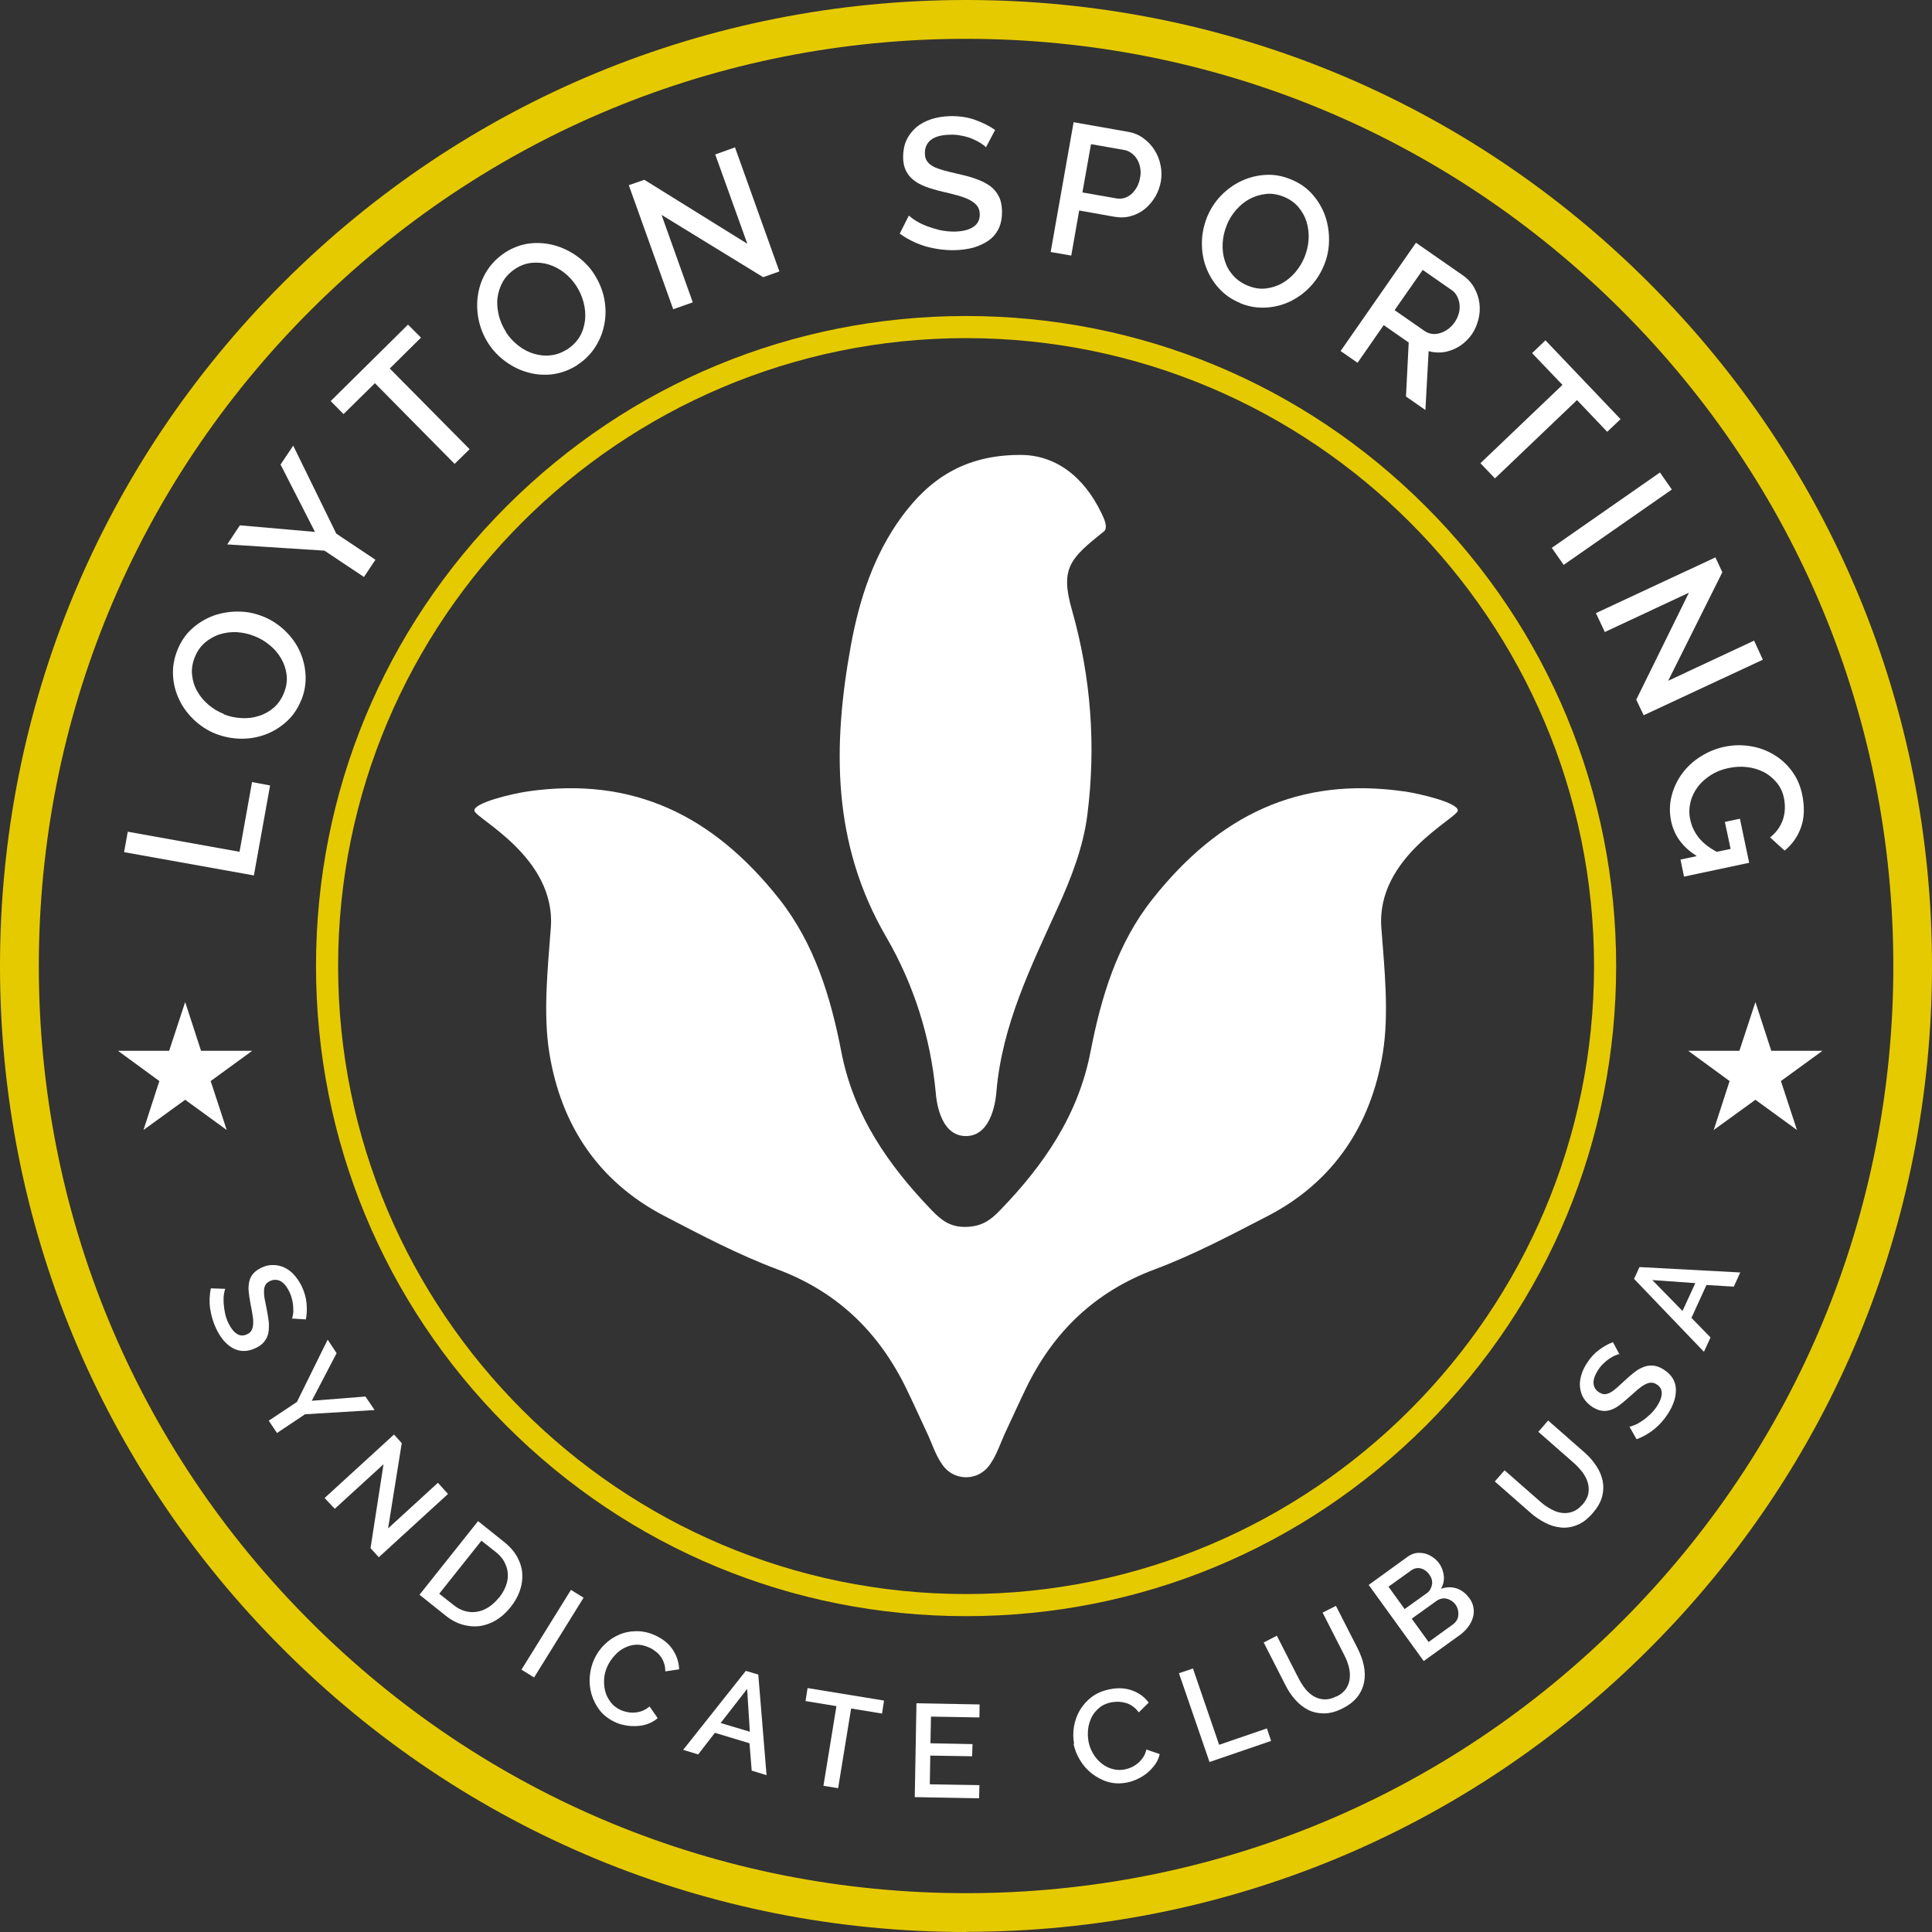 <svg width="177" height="177" viewBox="0 0 177 177" fill="none" xmlns="http://www.w3.org/2000/svg">
<rect x="0" y="0" width="177" height="177" fill="#333333" stroke="none"/>
<path d="M88.508 3.557C65.82 3.557 44.494 12.388 28.441 28.441C12.403 44.478 3.557 65.82 3.557 88.508C3.557 111.195 12.388 132.522 28.441 148.559C44.478 164.597 65.82 173.443 88.508 173.443C111.195 173.443 132.522 164.612 148.575 148.559C164.612 132.522 173.458 111.195 173.458 88.508C173.458 65.82 164.628 44.494 148.575 28.441C132.522 12.403 111.195 3.557 88.508 3.557ZM88.508 177C64.861 177 42.638 167.798 25.935 151.08C9.202 134.362 0 112.139 0 88.508C0 64.877 9.202 42.638 25.92 25.92C42.638 9.202 64.861 0 88.508 0C112.154 0 134.378 9.202 151.08 25.92C167.798 42.638 177 64.861 177 88.492C177 112.123 167.798 134.362 151.08 151.065C134.362 167.783 112.139 176.985 88.508 176.985" fill="#E6CA00"/>
<path d="M88.508 30.977C56.788 30.977 30.977 56.788 30.977 88.508C30.977 120.227 56.788 146.039 88.508 146.039C120.227 146.039 146.038 120.227 146.038 88.508C146.038 56.788 120.227 30.977 88.508 30.977ZM88.508 148.064C72.594 148.064 57.639 141.863 46.396 130.62C35.153 119.376 28.951 104.406 28.951 88.508C28.951 72.609 35.153 57.639 46.396 46.396C57.639 35.153 72.594 28.951 88.508 28.951C104.421 28.951 119.376 35.153 130.62 46.396C141.863 57.639 148.064 72.594 148.064 88.508C148.064 104.422 141.863 119.376 130.62 130.62C119.376 141.863 104.421 148.064 88.508 148.064Z" fill="#E6CA00"/>
<path d="M23.26 80.203L11.367 78.069L11.707 76.197L21.945 78.038L23.09 71.651L24.744 71.96L23.26 80.203Z" fill="white"/>
<path d="M20.492 65.433C21.017 65.65 21.559 65.758 22.131 65.789C22.688 65.82 23.229 65.758 23.724 65.588C24.234 65.433 24.683 65.171 25.085 64.83C25.487 64.475 25.796 64.026 26.013 63.485C26.245 62.913 26.322 62.371 26.26 61.83C26.198 61.304 26.028 60.794 25.765 60.346C25.502 59.882 25.162 59.479 24.729 59.124C24.311 58.768 23.848 58.49 23.337 58.289C22.796 58.072 22.255 57.948 21.698 57.917C21.141 57.886 20.615 57.964 20.12 58.118C19.625 58.273 19.177 58.536 18.775 58.876C18.373 59.217 18.064 59.665 17.847 60.206C17.615 60.779 17.538 61.335 17.6 61.861C17.661 62.402 17.816 62.897 18.079 63.346C18.342 63.81 18.682 64.212 19.1 64.567C19.517 64.923 19.981 65.202 20.492 65.403M27.606 64.119C27.281 64.923 26.832 65.588 26.245 66.114C25.657 66.64 25.007 67.042 24.281 67.305C23.554 67.568 22.796 67.692 22.023 67.676C21.249 67.66 20.492 67.506 19.765 67.228C19.022 66.934 18.357 66.501 17.785 65.959C17.213 65.418 16.749 64.799 16.424 64.103C16.084 63.408 15.898 62.681 15.852 61.892C15.806 61.103 15.945 60.33 16.254 59.557C16.579 58.752 17.027 58.087 17.631 57.562C18.218 57.036 18.883 56.649 19.61 56.386C20.337 56.139 21.095 56.015 21.868 56.031C22.657 56.031 23.399 56.201 24.095 56.479C24.837 56.773 25.502 57.206 26.075 57.747C26.647 58.289 27.111 58.907 27.436 59.603C27.76 60.299 27.946 61.026 27.992 61.815C28.039 62.603 27.915 63.377 27.606 64.135" fill="white"/>
<path d="M21.976 48.128L28.858 48.731L25.703 42.56L26.863 40.828L30.807 48.886L34.395 51.283L33.343 52.86L29.724 50.448L20.816 49.876L21.976 48.128Z" fill="white"/>
<path d="M38.57 30.93L35.709 33.761L43.024 41.153L41.648 42.499L34.348 35.106L31.472 37.936L30.296 36.745L37.38 29.74L38.57 30.93Z" fill="white"/>
<path d="M46.334 30.405C46.643 30.884 47.014 31.286 47.463 31.642C47.911 31.998 48.375 32.245 48.886 32.4C49.396 32.554 49.907 32.616 50.432 32.554C50.958 32.508 51.484 32.307 51.979 31.998C52.489 31.657 52.876 31.255 53.139 30.791C53.402 30.327 53.541 29.817 53.603 29.291C53.649 28.765 53.603 28.224 53.464 27.698C53.324 27.172 53.108 26.678 52.814 26.214C52.505 25.734 52.118 25.317 51.685 24.976C51.252 24.636 50.773 24.389 50.278 24.234C49.783 24.079 49.257 24.033 48.731 24.079C48.205 24.126 47.695 24.311 47.215 24.621C46.705 24.961 46.319 25.363 46.056 25.827C45.793 26.306 45.638 26.801 45.576 27.312C45.514 27.837 45.576 28.363 45.7 28.905C45.839 29.446 46.056 29.941 46.349 30.389M52.907 33.436C52.18 33.9 51.422 34.178 50.649 34.286C49.86 34.379 49.102 34.333 48.36 34.116C47.618 33.915 46.937 33.575 46.303 33.111C45.669 32.647 45.143 32.09 44.726 31.441C44.293 30.76 43.999 30.034 43.844 29.26C43.689 28.487 43.674 27.714 43.798 26.956C43.921 26.198 44.184 25.487 44.602 24.822C45.019 24.157 45.576 23.6 46.272 23.136C46.999 22.672 47.757 22.394 48.545 22.301C49.334 22.208 50.092 22.285 50.834 22.486C51.577 22.703 52.257 23.028 52.891 23.492C53.525 23.956 54.051 24.497 54.453 25.146C54.886 25.827 55.196 26.554 55.35 27.327C55.505 28.1 55.52 28.874 55.381 29.616C55.258 30.374 54.979 31.085 54.562 31.75C54.144 32.415 53.603 32.972 52.907 33.42" fill="white"/>
<path d="M60.608 19.687L63.469 27.698L61.675 28.332L57.608 16.965L59.031 16.471L68.465 22.332L65.526 14.151L67.336 13.501L71.403 24.868L69.918 25.394L60.608 19.687Z" fill="white"/>
<path d="M90.317 13.486C90.209 13.362 90.039 13.238 89.822 13.099C89.606 12.96 89.343 12.836 89.064 12.712C88.771 12.589 88.446 12.496 88.106 12.434C87.75 12.357 87.394 12.326 87.039 12.341C86.234 12.357 85.647 12.527 85.275 12.821C84.904 13.13 84.719 13.532 84.734 14.058C84.734 14.352 84.812 14.599 84.935 14.769C85.059 14.955 85.245 15.11 85.492 15.249C85.74 15.388 86.064 15.496 86.435 15.604C86.807 15.713 87.255 15.806 87.75 15.929C88.369 16.068 88.925 16.208 89.42 16.393C89.915 16.563 90.333 16.78 90.688 17.027C91.029 17.275 91.307 17.599 91.493 17.971C91.694 18.342 91.786 18.806 91.802 19.347C91.802 19.966 91.709 20.491 91.493 20.94C91.276 21.388 90.967 21.76 90.565 22.038C90.163 22.316 89.699 22.533 89.173 22.688C88.647 22.827 88.075 22.904 87.456 22.919C86.544 22.935 85.647 22.811 84.781 22.564C83.915 22.301 83.141 21.914 82.43 21.404L83.265 19.749C83.42 19.888 83.636 20.058 83.915 20.229C84.193 20.399 84.518 20.569 84.889 20.708C85.26 20.847 85.662 20.971 86.095 21.079C86.528 21.172 86.977 21.218 87.441 21.218C88.183 21.203 88.771 21.064 89.173 20.785C89.575 20.522 89.776 20.12 89.76 19.61C89.76 19.301 89.668 19.053 89.513 18.852C89.358 18.651 89.126 18.481 88.848 18.326C88.57 18.172 88.214 18.048 87.796 17.924C87.379 17.8 86.915 17.692 86.389 17.569C85.786 17.429 85.26 17.275 84.812 17.105C84.363 16.934 83.977 16.733 83.683 16.486C83.373 16.238 83.157 15.96 82.987 15.62C82.832 15.295 82.739 14.878 82.739 14.414C82.739 13.826 82.832 13.3 83.049 12.836C83.265 12.372 83.574 11.986 83.945 11.661C84.332 11.336 84.781 11.104 85.322 10.918C85.848 10.748 86.42 10.656 87.054 10.64C87.874 10.625 88.632 10.733 89.327 10.98C90.023 11.228 90.642 11.537 91.168 11.908L90.333 13.486H90.317Z" fill="white"/>
<path d="M99.163 17.63L102.256 18.172C102.519 18.218 102.782 18.203 103.014 18.141C103.246 18.063 103.463 17.94 103.664 17.77C103.849 17.599 104.019 17.383 104.159 17.136C104.298 16.888 104.391 16.594 104.452 16.269C104.514 15.929 104.514 15.62 104.452 15.341C104.406 15.063 104.298 14.8 104.159 14.568C104.019 14.336 103.834 14.151 103.633 14.011C103.432 13.872 103.2 13.764 102.952 13.733L99.952 13.207L99.163 17.646V17.63ZM96.256 23.09L98.359 11.197L103.354 12.078C103.896 12.171 104.36 12.372 104.777 12.681C105.195 12.991 105.52 13.347 105.782 13.764C106.045 14.182 106.231 14.646 106.324 15.14C106.432 15.635 106.432 16.13 106.355 16.61C106.262 17.12 106.092 17.584 105.844 18.017C105.581 18.45 105.272 18.821 104.901 19.131C104.53 19.44 104.097 19.656 103.617 19.796C103.138 19.935 102.628 19.95 102.086 19.857L98.87 19.285L98.143 23.414L96.271 23.09H96.256Z" fill="white"/>
<path d="M112.386 20.646C112.17 21.172 112.046 21.713 112.015 22.27C111.984 22.827 112.046 23.368 112.201 23.863C112.355 24.373 112.603 24.822 112.958 25.224C113.314 25.626 113.747 25.935 114.304 26.167C114.876 26.399 115.417 26.492 115.959 26.43C116.484 26.368 116.995 26.214 117.459 25.951C117.923 25.688 118.325 25.348 118.681 24.93C119.036 24.512 119.315 24.049 119.516 23.554C119.732 23.012 119.856 22.471 119.887 21.914C119.918 21.358 119.856 20.832 119.701 20.321C119.547 19.826 119.299 19.378 118.943 18.96C118.603 18.558 118.155 18.249 117.629 18.032C117.057 17.8 116.515 17.708 115.974 17.77C115.433 17.831 114.938 17.986 114.474 18.233C114.01 18.481 113.608 18.821 113.237 19.239C112.881 19.656 112.587 20.12 112.386 20.631M113.623 27.76C112.819 27.435 112.17 26.971 111.644 26.384C111.118 25.796 110.731 25.146 110.468 24.42C110.206 23.693 110.097 22.935 110.113 22.162C110.128 21.373 110.298 20.631 110.577 19.904C110.886 19.162 111.304 18.496 111.86 17.924C112.417 17.352 113.036 16.904 113.732 16.579C114.428 16.254 115.154 16.068 115.943 16.022C116.732 15.976 117.505 16.115 118.278 16.44C119.083 16.764 119.732 17.228 120.258 17.831C120.784 18.435 121.17 19.1 121.418 19.826C121.665 20.553 121.774 21.311 121.758 22.084C121.743 22.873 121.588 23.616 121.294 24.311C120.985 25.054 120.567 25.719 120.011 26.291C119.469 26.863 118.835 27.312 118.155 27.636C117.459 27.961 116.716 28.147 115.943 28.178C115.154 28.224 114.381 28.085 113.623 27.776" fill="white"/>
<path d="M127.759 28.41L130.496 30.312C130.713 30.467 130.96 30.559 131.207 30.59C131.455 30.621 131.702 30.59 131.95 30.513C132.197 30.436 132.445 30.312 132.677 30.142C132.909 29.972 133.11 29.755 133.28 29.508C133.45 29.26 133.574 28.982 133.651 28.704C133.728 28.425 133.744 28.147 133.713 27.868C133.682 27.605 133.605 27.358 133.481 27.126C133.357 26.894 133.202 26.709 132.986 26.569L130.341 24.729L127.759 28.425V28.41ZM122.825 32.152L129.723 22.239L134.038 25.239C134.486 25.549 134.826 25.935 135.074 26.384C135.321 26.832 135.476 27.296 135.538 27.791C135.6 28.286 135.569 28.781 135.445 29.26C135.321 29.74 135.136 30.204 134.857 30.606C134.625 30.946 134.347 31.224 134.053 31.472C133.744 31.719 133.419 31.905 133.063 32.044C132.708 32.183 132.352 32.276 131.981 32.291C131.61 32.307 131.238 32.276 130.883 32.168L130.589 37.565L128.81 36.328L129.058 31.379L126.769 29.786L124.372 33.235L122.81 32.152H122.825Z" fill="white"/>
<path d="M147.245 39.56L144.477 36.653L136.96 43.829L135.63 42.437L143.146 35.261L140.363 32.353L141.585 31.178L148.467 38.4L147.245 39.56Z" fill="white"/>
<path d="M152.077 43.286L142.168 50.191L143.255 51.752L153.165 44.847L152.077 43.286Z" fill="white"/>
<path d="M154.73 54.299L147.028 57.902L146.209 56.17L157.158 51.066L157.792 52.427L152.828 62.371L160.7 58.691L161.504 60.438L150.585 65.526L149.905 64.103L154.73 54.299Z" fill="white"/>
<path d="M155.38 78.378C154.142 77.589 153.385 76.553 153.106 75.254C152.936 74.465 152.952 73.692 153.137 72.95C153.323 72.207 153.632 71.527 154.081 70.908C154.529 70.29 155.086 69.764 155.766 69.331C156.447 68.898 157.174 68.588 157.978 68.418C158.782 68.248 159.571 68.233 160.344 68.356C161.133 68.48 161.844 68.743 162.494 69.13C163.143 69.516 163.7 70.011 164.164 70.645C164.628 71.264 164.937 71.975 165.107 72.795C165.339 73.924 165.308 74.929 164.999 75.795C164.69 76.661 164.179 77.373 163.499 77.93L162.169 76.723C162.741 76.259 163.128 75.718 163.344 75.084C163.545 74.45 163.576 73.8 163.437 73.12C163.329 72.563 163.097 72.084 162.757 71.681C162.416 71.279 162.03 70.955 161.566 70.723C161.102 70.491 160.591 70.336 160.035 70.274C159.478 70.212 158.921 70.243 158.349 70.367C157.746 70.491 157.205 70.707 156.725 71.016C156.246 71.326 155.844 71.681 155.534 72.099C155.225 72.517 154.993 72.981 154.869 73.506C154.746 74.017 154.73 74.543 154.854 75.099C154.978 75.703 155.24 76.244 155.627 76.739C156.029 77.234 156.571 77.667 157.282 78.038L158.55 77.775L158.024 75.3L159.401 75.007L160.251 79.043L154.282 80.311L153.957 78.749L155.426 78.44L155.38 78.378Z" fill="white"/>
<path d="M26.74 120.846C26.786 120.737 26.817 120.583 26.848 120.397C26.879 120.212 26.879 120.01 26.863 119.794C26.863 119.562 26.817 119.33 26.77 119.083C26.709 118.835 26.631 118.603 26.523 118.371C26.276 117.861 25.997 117.521 25.688 117.366C25.379 117.211 25.054 117.211 24.729 117.366C24.544 117.459 24.404 117.567 24.327 117.706C24.25 117.845 24.188 118.015 24.188 118.217C24.188 118.418 24.188 118.665 24.234 118.928C24.281 119.191 24.343 119.516 24.42 119.871C24.513 120.304 24.574 120.722 24.621 121.093C24.652 121.464 24.636 121.804 24.59 122.098C24.528 122.392 24.404 122.671 24.219 122.903C24.033 123.134 23.77 123.351 23.415 123.506C23.028 123.691 22.641 123.784 22.286 123.769C21.93 123.769 21.605 123.66 21.296 123.49C20.986 123.32 20.724 123.073 20.461 122.779C20.213 122.469 19.997 122.129 19.811 121.743C19.533 121.155 19.347 120.536 19.254 119.902C19.162 119.268 19.192 118.65 19.316 118.031L20.631 118.077C20.584 118.217 20.538 118.402 20.507 118.634C20.476 118.866 20.476 119.129 20.492 119.407C20.507 119.686 20.553 119.995 20.615 120.304C20.677 120.614 20.785 120.923 20.925 121.217C21.157 121.696 21.419 122.021 21.713 122.207C22.007 122.392 22.317 122.392 22.641 122.238C22.842 122.145 22.982 122.021 23.059 121.851C23.136 121.696 23.183 121.495 23.198 121.263C23.198 121.031 23.198 120.768 23.136 120.474C23.09 120.165 23.028 119.84 22.951 119.454C22.873 119.021 22.811 118.634 22.78 118.294C22.75 117.954 22.78 117.644 22.842 117.381C22.904 117.118 23.028 116.887 23.198 116.685C23.368 116.484 23.6 116.314 23.909 116.16C24.281 115.974 24.652 115.881 25.023 115.897C25.394 115.897 25.734 115.974 26.059 116.129C26.384 116.283 26.678 116.5 26.941 116.794C27.203 117.088 27.436 117.428 27.637 117.83C27.884 118.356 28.039 118.882 28.085 119.407C28.131 119.933 28.116 120.413 28.023 120.877L26.755 120.799L26.74 120.846Z" fill="white"/>
<path d="M30.838 123.97L28.564 128.331L33.482 127.944L34.318 129.181L27.946 129.568L25.378 131.285L24.621 130.156L27.203 128.439L30.018 122.732L30.838 123.97Z" fill="white"/>
<path d="M35.137 134.146L30.668 138.229L29.74 137.239L36.096 131.424L36.807 132.213L35.555 140.023L40.117 135.847L41.045 136.868L34.704 142.667L33.946 141.832L35.137 134.146Z" fill="white"/>
<path d="M45.715 146.379C45.994 146.023 46.21 145.667 46.349 145.281C46.489 144.91 46.55 144.538 46.52 144.183C46.504 143.812 46.396 143.471 46.226 143.131C46.056 142.791 45.793 142.481 45.437 142.203L44.107 141.151L40.241 146.008L41.571 147.059C41.926 147.338 42.282 147.523 42.669 147.616C43.04 147.709 43.411 147.724 43.767 147.647C44.122 147.585 44.478 147.43 44.803 147.214C45.128 146.997 45.437 146.704 45.715 146.363M38.447 146.085L43.798 139.358L46.179 141.26C46.721 141.693 47.123 142.157 47.401 142.667C47.664 143.162 47.819 143.672 47.849 144.198C47.88 144.724 47.803 145.234 47.617 145.76C47.432 146.286 47.154 146.765 46.782 147.229C46.38 147.74 45.932 148.142 45.437 148.436C44.958 148.729 44.447 148.9 43.937 148.977C43.426 149.039 42.901 148.992 42.359 148.838C41.834 148.683 41.308 148.405 40.813 148.003L38.431 146.1L38.447 146.085Z" fill="white"/>
<path d="M52.307 145.657L47.774 152.964L48.931 153.682L53.463 146.374L52.307 145.657Z" fill="white"/>
<path d="M54.469 151.946C54.685 151.482 54.995 151.049 55.381 150.663C55.768 150.276 56.216 149.982 56.711 149.766C57.206 149.549 57.747 149.441 58.32 149.441C58.892 149.441 59.48 149.565 60.067 149.843C60.779 150.183 61.304 150.616 61.66 151.173C62.016 151.73 62.201 152.317 62.217 152.936L60.949 153.122C60.949 152.843 60.918 152.58 60.825 152.348C60.748 152.116 60.639 151.9 60.5 151.73C60.361 151.544 60.206 151.39 60.021 151.266C59.851 151.127 59.665 151.018 59.48 150.941C59.077 150.755 58.675 150.663 58.289 150.678C57.902 150.694 57.546 150.802 57.206 150.972C56.866 151.142 56.572 151.374 56.309 151.668C56.046 151.962 55.83 152.271 55.675 152.596C55.489 152.982 55.381 153.369 55.35 153.771C55.319 154.173 55.35 154.56 55.443 154.931C55.536 155.302 55.706 155.627 55.938 155.936C56.17 156.246 56.464 156.478 56.835 156.648C57.02 156.741 57.237 156.802 57.453 156.849C57.67 156.895 57.902 156.911 58.15 156.895C58.382 156.88 58.613 156.833 58.845 156.741C59.077 156.648 59.294 156.524 59.51 156.338L60.253 157.406C59.99 157.638 59.696 157.808 59.356 157.931C59.031 158.055 58.675 158.117 58.32 158.132C57.964 158.148 57.608 158.132 57.252 158.055C56.897 157.993 56.557 157.885 56.263 157.73C55.721 157.467 55.273 157.112 54.933 156.679C54.593 156.23 54.345 155.735 54.19 155.209C54.036 154.684 53.989 154.127 54.036 153.57C54.082 153.013 54.221 152.472 54.453 151.977" fill="white"/>
<path d="M68.697 158.674L68.449 154.73L66.021 157.854L68.712 158.658L68.697 158.674ZM68.326 153.075L69.47 153.415L70.228 162.633L68.867 162.215L68.666 159.71L65.495 158.751L63.964 160.731L62.588 160.313L68.341 153.06L68.326 153.075Z" fill="white"/>
<path d="M80.806 156.988L77.976 156.524L76.785 163.824L75.439 163.607L76.63 156.307L73.8 155.844L73.986 154.653L80.992 155.797L80.806 156.988Z" fill="white"/>
<path d="M89.729 163.545L89.698 164.751L83.806 164.643L83.961 156.045L89.745 156.153L89.729 157.344L85.291 157.266L85.244 159.71L89.095 159.787L89.064 160.901L85.229 160.839L85.183 163.468L89.729 163.545Z" fill="white"/>
<path d="M98.406 159.772C98.313 159.261 98.297 158.736 98.39 158.194C98.483 157.653 98.653 157.158 98.931 156.679C99.21 156.215 99.581 155.797 100.029 155.457C100.493 155.117 101.035 154.885 101.684 154.761C102.457 154.606 103.138 154.653 103.757 154.885C104.375 155.117 104.87 155.488 105.241 155.983L104.329 156.88C104.159 156.648 103.973 156.462 103.772 156.323C103.571 156.184 103.37 156.075 103.138 156.014C102.921 155.952 102.705 155.921 102.473 155.905C102.256 155.905 102.04 155.921 101.839 155.952C101.39 156.045 101.019 156.199 100.725 156.447C100.432 156.694 100.184 156.972 100.014 157.313C99.844 157.653 99.736 158.009 99.689 158.395C99.643 158.782 99.658 159.153 99.72 159.524C99.797 159.942 99.937 160.313 100.153 160.669C100.354 161.024 100.617 161.303 100.911 161.55C101.205 161.782 101.545 161.968 101.901 162.061C102.272 162.169 102.643 162.184 103.045 162.107C103.246 162.061 103.463 161.999 103.664 161.906C103.865 161.813 104.066 161.689 104.251 161.535C104.437 161.38 104.592 161.194 104.731 160.993C104.87 160.792 104.963 160.545 105.025 160.282L106.246 160.7C106.169 161.04 106.03 161.365 105.829 161.643C105.628 161.921 105.396 162.184 105.117 162.416C104.839 162.648 104.53 162.834 104.205 162.988C103.88 163.143 103.54 163.251 103.215 163.313C102.628 163.421 102.055 163.406 101.514 163.251C100.973 163.097 100.493 162.834 100.045 162.494C99.612 162.153 99.241 161.751 98.947 161.256C98.653 160.777 98.452 160.267 98.344 159.725" fill="white"/>
<path d="M110.809 161.426L108.009 153.292L109.293 152.859L111.69 159.849L116.067 158.349L116.453 159.493L110.809 161.426Z" fill="white"/>
<path d="M122.454 155.426C122.856 155.225 123.15 154.977 123.335 154.684C123.521 154.39 123.629 154.081 123.66 153.74C123.691 153.4 123.66 153.044 123.567 152.689C123.475 152.333 123.335 151.977 123.15 151.622L121.17 147.74L122.392 147.121L124.372 151.003C124.635 151.529 124.836 152.055 124.944 152.58C125.052 153.106 125.068 153.617 124.975 154.096C124.882 154.575 124.681 155.039 124.372 155.441C124.047 155.859 123.598 156.215 123.011 156.509C122.408 156.818 121.835 156.973 121.294 156.973C120.768 156.973 120.273 156.864 119.84 156.648C119.392 156.416 119.005 156.106 118.649 155.704C118.294 155.302 118 154.854 117.753 154.359L115.773 150.477L116.979 149.858L118.959 153.74C119.144 154.096 119.345 154.421 119.577 154.715C119.809 155.008 120.072 155.24 120.366 155.411C120.66 155.581 120.985 155.673 121.325 155.689C121.681 155.704 122.052 155.612 122.438 155.411" fill="white"/>
<path d="M133.372 147.028C133.264 146.889 133.14 146.765 133.001 146.673C132.862 146.58 132.707 146.502 132.553 146.472C132.398 146.425 132.243 146.425 132.089 146.456C131.934 146.487 131.779 146.549 131.64 146.642L129.336 148.296L130.882 150.431L133.109 148.822C133.249 148.714 133.372 148.59 133.45 148.451C133.543 148.312 133.589 148.157 133.604 147.987C133.62 147.832 133.604 147.662 133.573 147.492C133.527 147.322 133.465 147.167 133.357 147.028M127.202 145.358L128.686 147.415L130.712 145.961C130.852 145.868 130.96 145.745 131.037 145.605C131.114 145.466 131.161 145.327 131.192 145.172C131.223 145.018 131.207 144.863 131.176 144.708C131.13 144.554 131.053 144.399 130.944 144.245C130.728 143.951 130.465 143.765 130.156 143.688C129.846 143.61 129.552 143.688 129.305 143.858L127.217 145.358H127.202ZM134.625 146.425C134.826 146.704 134.95 146.997 134.996 147.307C135.043 147.616 135.027 147.91 134.934 148.204C134.857 148.497 134.702 148.776 134.501 149.054C134.3 149.317 134.053 149.565 133.759 149.781L130.434 152.178L125.392 145.203L128.98 142.605C129.228 142.435 129.475 142.327 129.754 142.28C130.032 142.25 130.295 142.265 130.542 142.327C130.805 142.389 131.037 142.512 131.269 142.667C131.501 142.822 131.687 143.007 131.841 143.224C132.089 143.564 132.228 143.951 132.274 144.368C132.321 144.786 132.228 145.188 132.011 145.559C132.491 145.389 132.97 145.373 133.419 145.513C133.867 145.652 134.269 145.946 134.594 146.394" fill="white"/>
<path d="M144.972 137.857C145.265 137.517 145.451 137.177 145.513 136.837C145.575 136.497 145.559 136.156 145.466 135.832C145.374 135.507 145.204 135.197 144.987 134.888C144.755 134.594 144.508 134.316 144.214 134.053L140.935 131.176L141.832 130.14L145.111 133.017C145.559 133.403 145.93 133.821 146.224 134.27C146.534 134.718 146.719 135.182 146.827 135.661C146.92 136.141 146.905 136.636 146.766 137.146C146.626 137.656 146.332 138.151 145.899 138.646C145.451 139.157 144.972 139.528 144.492 139.713C143.997 139.914 143.502 139.992 143.023 139.945C142.528 139.899 142.049 139.76 141.569 139.512C141.09 139.265 140.641 138.971 140.224 138.6L136.945 135.723L137.842 134.703L141.121 137.579C141.415 137.842 141.724 138.059 142.064 138.244C142.389 138.43 142.729 138.553 143.054 138.6C143.394 138.646 143.719 138.615 144.044 138.507C144.368 138.399 144.693 138.167 144.972 137.842" fill="white"/>
<path d="M148.389 124.047C148.265 124.062 148.126 124.109 147.956 124.186C147.786 124.263 147.616 124.356 147.43 124.48C147.245 124.604 147.059 124.758 146.889 124.928C146.703 125.099 146.549 125.3 146.41 125.516C146.1 125.996 145.961 126.413 145.992 126.753C146.023 127.094 146.193 127.372 146.502 127.558C146.673 127.666 146.843 127.728 146.997 127.728C147.152 127.728 147.322 127.681 147.508 127.588C147.693 127.496 147.879 127.356 148.095 127.171C148.296 126.985 148.544 126.769 148.807 126.521C149.132 126.212 149.441 125.949 149.735 125.717C150.029 125.485 150.322 125.331 150.616 125.222C150.895 125.114 151.204 125.083 151.498 125.114C151.792 125.145 152.116 125.269 152.441 125.485C152.812 125.717 153.075 125.996 153.261 126.305C153.446 126.614 153.524 126.939 153.539 127.295C153.539 127.65 153.493 128.006 153.369 128.377C153.245 128.748 153.06 129.12 152.828 129.491C152.472 130.047 152.054 130.527 151.56 130.929C151.065 131.331 150.523 131.64 149.936 131.857L149.286 130.712C149.425 130.682 149.611 130.62 149.827 130.527C150.044 130.434 150.26 130.295 150.492 130.14C150.724 129.986 150.956 129.785 151.188 129.568C151.42 129.352 151.621 129.104 151.807 128.826C152.101 128.377 152.24 127.975 152.24 127.635C152.24 127.295 152.085 127.016 151.776 126.831C151.591 126.707 151.405 126.661 151.235 126.676C151.049 126.676 150.864 126.753 150.663 126.862C150.462 126.97 150.245 127.125 150.013 127.326C149.781 127.527 149.518 127.759 149.24 128.006C148.915 128.3 148.606 128.563 148.327 128.764C148.049 128.965 147.786 129.104 147.523 129.181C147.26 129.259 146.997 129.29 146.734 129.243C146.471 129.212 146.209 129.089 145.915 128.918C145.559 128.687 145.296 128.424 145.095 128.114C144.894 127.805 144.801 127.465 144.755 127.109C144.708 126.753 144.755 126.382 144.863 126.011C144.971 125.624 145.141 125.253 145.389 124.882C145.698 124.387 146.069 123.985 146.487 123.676C146.905 123.366 147.338 123.119 147.771 122.964L148.374 124.093L148.389 124.047Z" fill="white"/>
<path d="M155.302 117.552L151.374 117.273L154.142 120.103L155.318 117.552H155.302ZM149.704 117.165L150.199 116.082L159.432 116.577L158.844 117.876L156.338 117.722L154.962 120.737L156.71 122.531L156.106 123.846L149.704 117.165Z" fill="white"/>
<path d="M101.112 48.716C101.56 48.36 101.143 47.494 100.911 47.014C99.287 43.627 96.642 41.633 93.395 41.679C88.307 41.694 85.105 43.937 82.6 47.355C80.048 50.85 78.734 54.886 77.96 59.093C76.275 68.31 76.213 77.28 81.177 85.817C83.698 90.147 85.245 94.972 85.724 100.06C85.755 100.431 85.987 104.081 88.492 104.081C90.998 104.081 91.26 100.37 91.291 99.968C91.817 93.905 94.431 88.6 96.89 83.188C98.142 80.45 99.272 77.527 99.627 74.574C100.416 68.295 99.952 62.016 98.204 55.876C97.106 52.041 98.05 51.159 101.096 48.716" fill="white"/>
<path d="M128.609 72.501C118.959 71.125 111.659 74.713 105.612 82.337C102.349 86.435 100.88 91.338 99.906 96.364C98.777 102.194 95.606 106.757 91.616 110.886C90.719 111.814 89.915 112.371 88.492 112.402C87.07 112.432 86.265 111.814 85.368 110.886C81.394 106.757 78.208 102.194 77.079 96.364C76.105 91.338 74.62 86.451 71.372 82.337C65.325 74.713 58.026 71.125 48.375 72.501C46.891 72.718 43.457 73.537 43.457 74.249C43.457 74.96 50.958 78.486 50.463 84.997C50.185 88.693 49.736 92.869 50.339 96.534C51.407 103.076 54.824 108.257 60.856 111.396C64.243 113.159 67.645 114.953 71.202 116.283C76.708 118.34 80.512 122.036 83.033 127.217C83.683 128.547 84.286 129.908 84.92 131.254C85.353 132.151 85.678 133.218 86.234 134.037C86.698 134.811 87.533 135.337 88.508 135.337C89.482 135.337 90.317 134.811 90.781 134.037C91.338 133.218 91.678 132.151 92.096 131.254C92.73 129.908 93.333 128.563 93.982 127.217C96.488 122.036 100.292 118.34 105.813 116.283C109.37 114.953 112.773 113.144 116.16 111.396C122.176 108.272 125.593 103.076 126.676 96.534C127.279 92.884 126.831 88.709 126.552 84.997C126.057 78.486 133.558 74.96 133.558 74.249C133.558 73.537 130.125 72.718 128.64 72.501" fill="white"/>
<path d="M23.105 96.271L19.301 99.04L20.77 103.524L16.965 100.756L13.145 103.524L14.599 99.04L10.81 96.271H15.496L16.965 91.802L18.419 96.271H23.105Z" fill="white"/>
<path d="M166.963 96.271L163.159 99.04L164.628 103.524L160.823 100.756L157.003 103.524L158.457 99.04L154.668 96.271H159.354L160.823 91.802L162.277 96.271H166.963Z" fill="white"/>
</svg>
